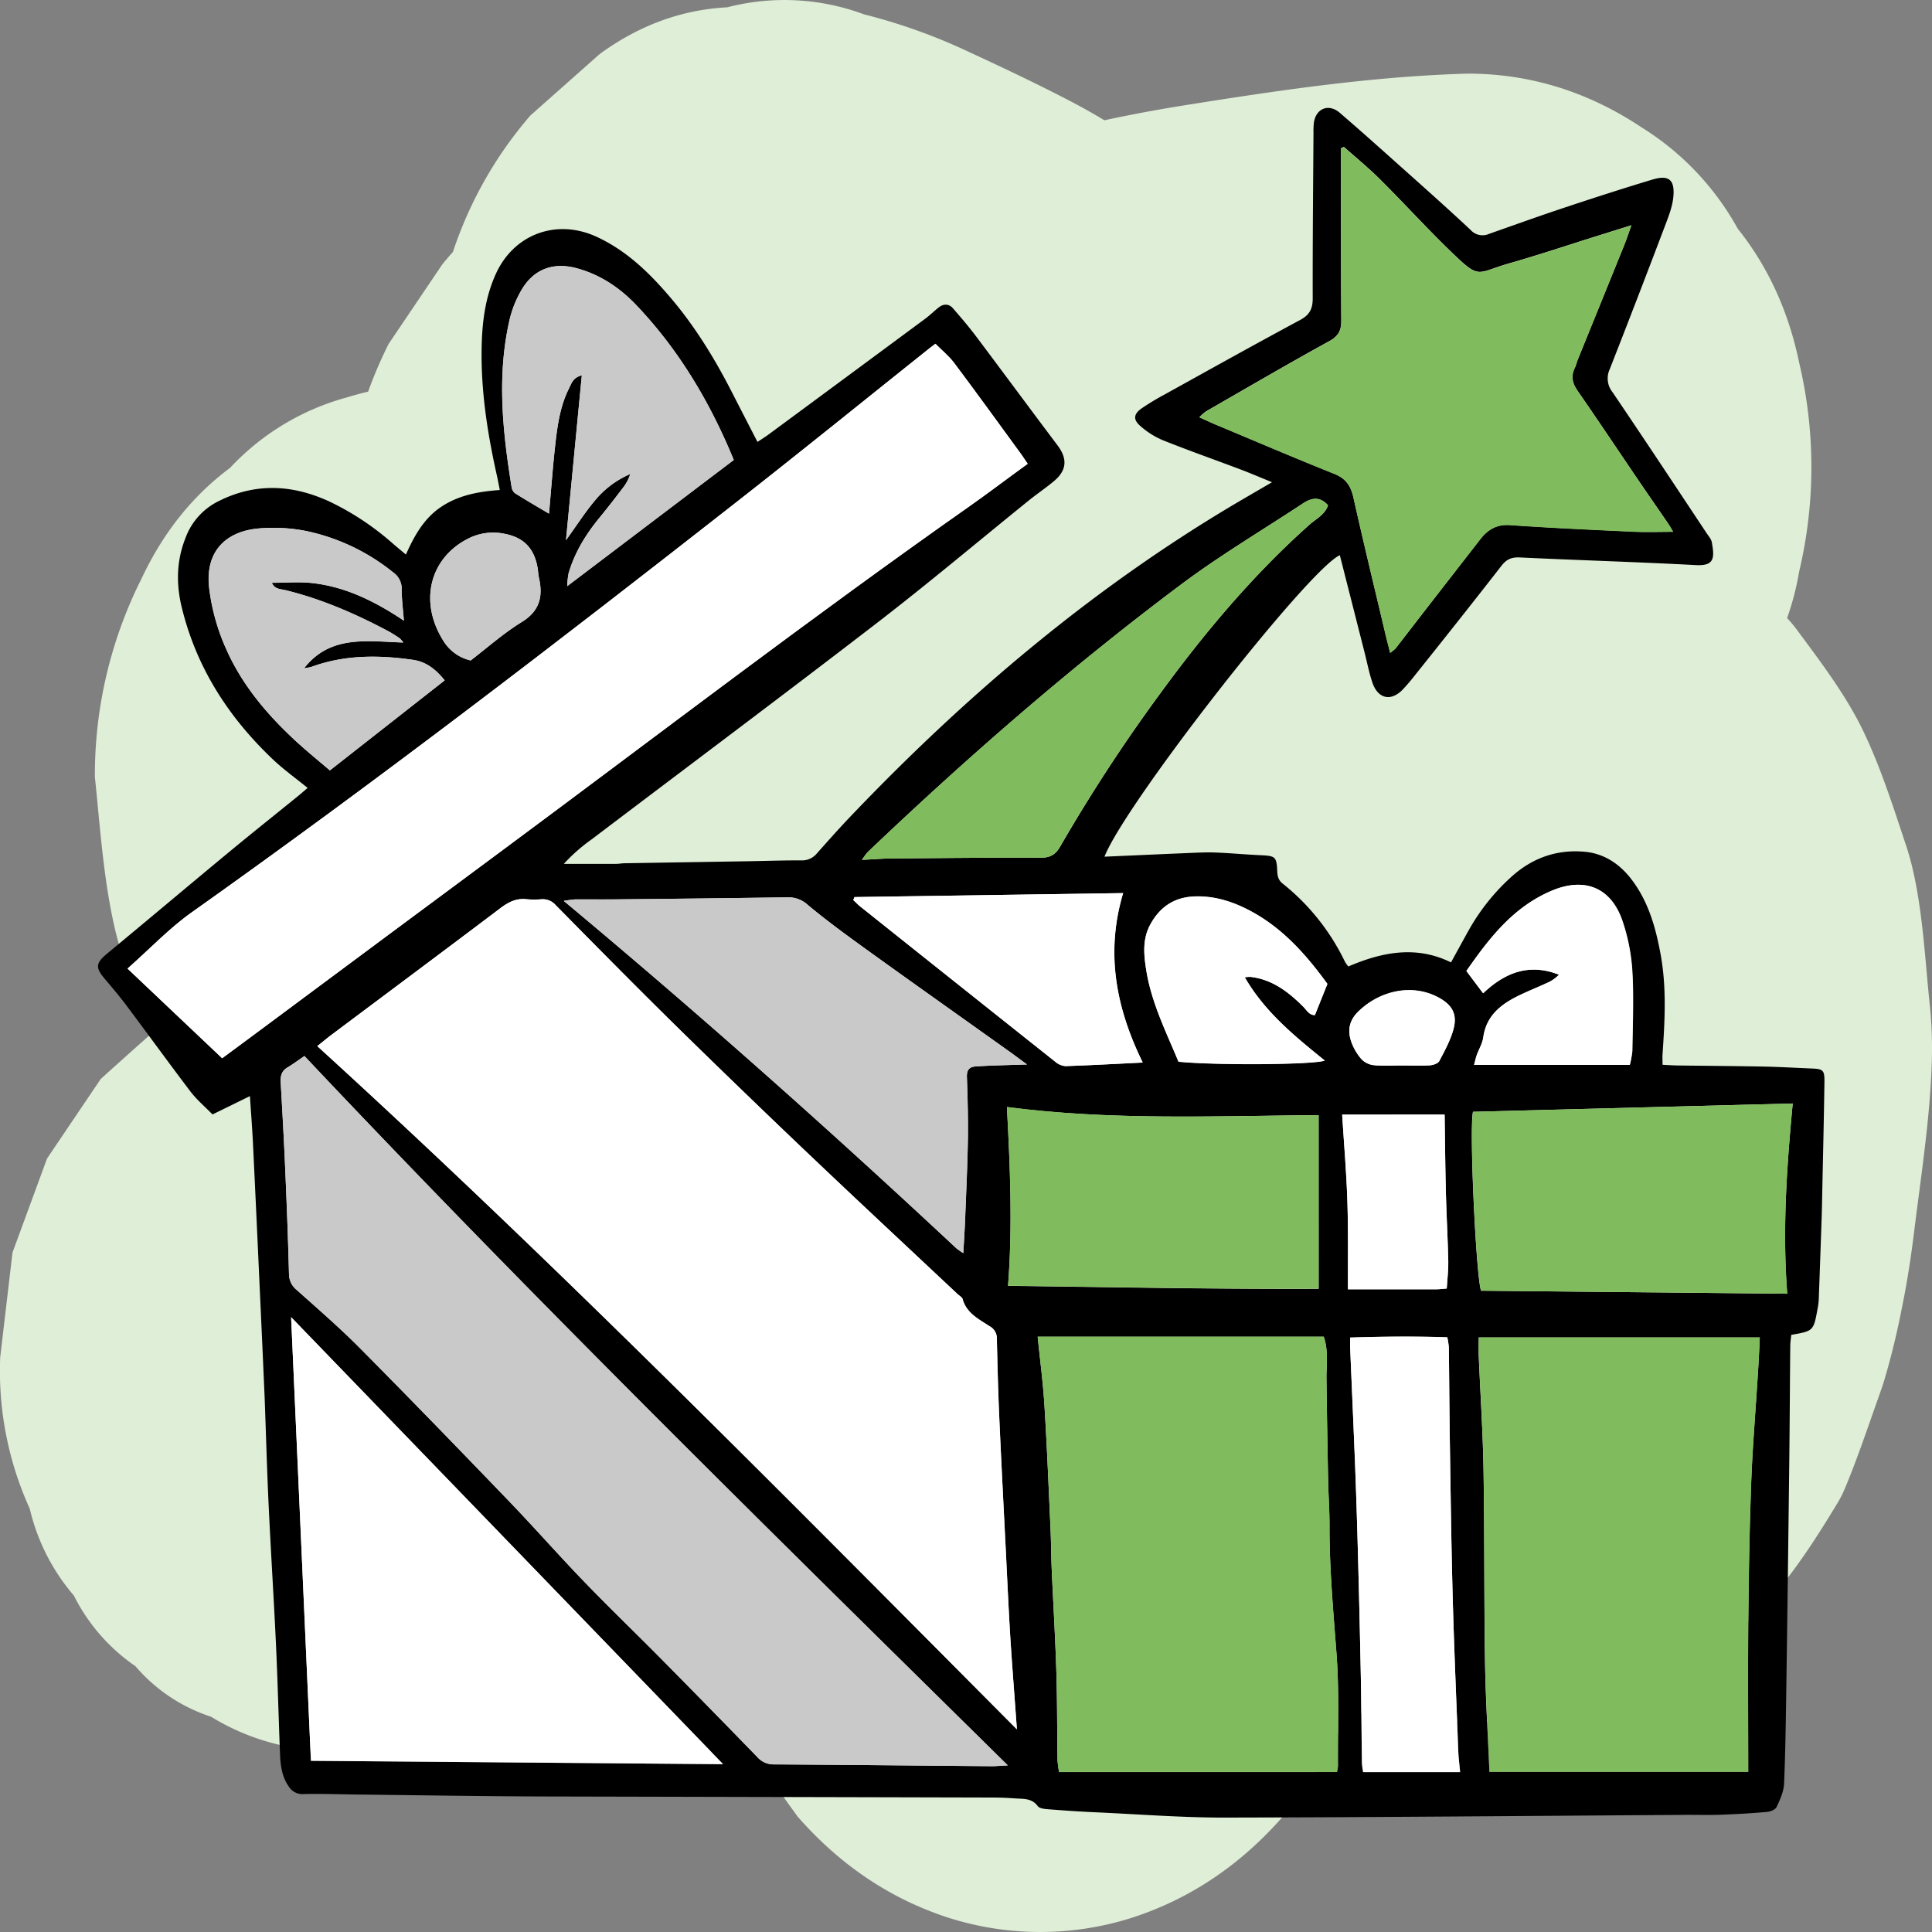 <svg xmlns="http://www.w3.org/2000/svg" viewBox="0 0 719 719"><rect x="0" y="0" width="719" height="719" fill="#808080" stroke="none"/><defs><style>.cls-1{fill:#dfeed7;}.cls-2{fill:#fff;}.cls-3{fill:#c9c9c9;}.cls-4{fill:#80bc5d;}</style></defs><g id="Layer_2" data-name="Layer 2"><g id="Layer_1-2" data-name="Layer 1"><path class="cls-1" d="M718.12,373.4c-1.83-17-2.78-40.71-8.7-58.54-4.81-14.46-9.48-29.2-16-42.79s-16.28-26.27-24.61-37.58a52.71,52.71,0,0,0-3.73-4.48,102.6,102.6,0,0,0,4.47-17.24,168.46,168.46,0,0,0,0-77.86q-5.92-28.59-22.84-49.8A102.92,102.92,0,0,0,610.9,47.39q-29.85-19.87-64.41-20c-35.82,1-71,6.28-106.49,11.93Q425.42,41.66,411,44.76q-5.38-3.25-10.91-6.19C386.59,31.46,372.85,25,359.13,18.65q-5.88-2.73-11.89-5.08a213.24,213.24,0,0,0-25.7-8.23,84.89,84.89,0,0,0-50.89-2.62Q245.17,4.06,223.19,20.1L197.37,43a149.59,149.59,0,0,0-28.82,50.78c-1.33,1.48-2.65,3-3.93,4.59q-10,14.82-20,29.63A161.89,161.89,0,0,0,137,145.75q-4,.94-8,2.17a92.73,92.73,0,0,0-43.4,26.22q-20.83,15.48-32.87,41.08a162.57,162.57,0,0,0-17.42,73.91c2,19.09,3.31,40.22,8.12,59.25a312.59,312.59,0,0,0,12.28,36.84q-9.13,8.11-18.2,16.29l-20,29.63-12.86,35L.08,505.06a123.79,123.79,0,0,0,11,56.42,76.2,76.2,0,0,0,16.41,32.31,69.62,69.62,0,0,0,22.89,26.27,62.54,62.54,0,0,0,28.16,18.83A86.08,86.08,0,0,0,127.7,651.5c23.78-1.81,46.93-5.25,70.63-9a189.41,189.41,0,0,0,23.1-5l19.76,9.57a85.51,85.51,0,0,0,38.69,4.84c5.51,8.19,11.22,16.23,17,24.19q23.89,27.23,56.32,37.66a112.54,112.54,0,0,0,67.85,0q32.43-10.44,56.32-37.66a148.32,148.32,0,0,0,24.44-39.28c9.77,1.56,19.58,2.85,29.4,3.59,6.15.46,12.3.62,18.46.56a86.09,86.09,0,0,0,10.52-.63c10.45-1.36,24.86-3,35.12-5.45.78-.19,1.56-.36,2.34-.6,12.13-3.83,23.88-9.8,34.88-16.76,23.31-14.74,36.46-33.67,51.28-58.13a40.62,40.62,0,0,0,2.57-5c4.69-11,9.3-24.86,13.34-36.18.43-1.22.86-2.43,1.25-3.67A281.24,281.24,0,0,0,707.74,487c2-9.61,3.47-19.33,4.67-29.1,2.56-20.74,5.93-42.1,6.53-63.21A156.48,156.48,0,0,0,718.12,373.4Z"/><path d="M540,358.16c2.47-4.49,4.7-8.61,7-12.69a78.45,78.45,0,0,1,14.92-18.66c7.86-7.35,17.2-10.81,27.9-9.82,7,.65,12.66,4.34,17,9.83,6.59,8.39,9.38,18.37,11.23,28.62,2.21,12.26,1.51,24.6.67,36.93-.08,1.19,0,2.38,0,3.89,2.15.11,3.92.24,5.7.26,10.54.14,21.08.2,31.61.4,6,.12,12,.47,17.94.71,4.52.18,5.06.55,5,5.08-.2,14-.54,28-.83,41.92-.06,2.91-.11,5.81-.21,8.72q-.52,15.22-1.08,30.46a23.27,23.27,0,0,1-.43,3.22c-1.51,8.3-1.51,8.3-9.8,9.74-.12,1.32-.35,2.73-.37,4.14-.14,14.72-.2,29.45-.38,44.17q-.48,40.59-1.06,81.2c-.19,12.51-.33,25-.86,37.52-.13,2.94-1.5,5.93-2.78,8.67-.46,1-2.29,1.73-3.56,1.84-5.77.51-11.57.85-17.36,1.05-4.72.17-9.45,0-14.18.06-56.88.36-113.76.9-170.64,1-16.13,0-32.25-1.29-48.37-2-5.79-.27-11.57-.67-17.35-1.13-1.22-.09-2.91-.33-3.5-1.14-2.21-3-5.37-2.65-8.37-2.86-2.72-.2-5.45-.32-8.17-.33q-84.25-.21-168.49-.4c-22.53-.08-45.06-.46-67.6-.71-6.9-.08-13.8-.34-20.7-.18a5.9,5.9,0,0,1-5.42-2.83c-2.53-3.58-3.08-7.73-3.24-11.93-.54-13.61-.87-27.22-1.51-40.83-.8-17.22-1.91-34.42-2.72-51.64-.63-13.43-1-26.86-1.5-40.29Q97.53,498,96.5,476q-1.14-25.31-2.36-50.6c-.28-5.61-.72-11.22-1.13-17.48l-13.92,6.82c-2.8-2.87-5.86-5.45-8.23-8.56-8-10.54-15.79-21.3-23.74-31.91-2.6-3.47-5.42-6.78-8.22-10.1-3.49-4.11-3.21-5.83,1-9.31C55,342.36,70,329.72,85.1,317.21c8.4-6.95,16.93-13.74,25.39-20.61,1.25-1,2.47-2.08,4-3.37-4.49-3.66-9-6.88-13-10.68C84.93,266.81,73,248.26,67.59,225.83c-2.07-8.66-1.9-17.25,1.46-25.67a24.76,24.76,0,0,1,12-13.5c14-7.15,28-6.37,41.94.17a101.84,101.84,0,0,1,23.07,15.34c1.5,1.29,3,2.53,5,4.21,3.19-7.13,6.79-13.56,13.21-17.81s13.65-5.63,21.73-6.21c-.4-2-.71-3.71-1.09-5.42-3.62-16.17-6.12-32.49-5.63-49.12.27-8.94,1.51-17.73,5.3-26,6.76-14.74,22.56-20.53,37.4-13.72,10.67,4.9,19,12.77,26.49,21.44,9.59,11,17.24,23.38,23.88,36.36,3.12,6.1,6.26,12.18,9.55,18.57,1.48-1,2.84-1.83,4.12-2.77q29.18-21.53,58.31-43.09c1.75-1.29,3.3-2.84,5-4.19s3.75-1.51,5.32.32c3,3.44,5.92,6.88,8.65,10.5,10.14,13.49,20.16,27.08,30.31,40.57,3.66,4.86,3.44,9.16-1.26,13.14-3.05,2.58-6.39,4.81-9.5,7.32-18.64,15.06-37,30.53-55.95,45.15-35.39,27.26-71.17,54-106.78,81a63.64,63.64,0,0,0-10.29,9.08c6.45,0,12.89,0,19.34,0,1.09,0,2.18-.22,3.26-.24l46.3-.75c6.54-.11,13.08-.35,19.62-.31a7.07,7.07,0,0,0,5.67-2.62c3.88-4.34,7.72-8.71,11.72-12.92,43.91-46.17,92.13-87,147.35-119.2l10.3-6c-4.61-1.87-8.16-3.41-11.79-4.78-9.68-3.65-19.44-7.08-29-10.92a30.32,30.32,0,0,1-8.18-5.19c-2.81-2.41-2.56-4.48.47-6.61a92.36,92.36,0,0,1,8.38-5.07c16.82-9.31,33.6-18.69,50.54-27.78,3.58-1.92,4.74-4.19,4.72-8.13-.05-20.53.16-41.07.29-61.61a26.86,26.86,0,0,1,.16-3.81c.81-5.24,5.51-7.1,9.57-3.62,7.31,6.27,14.49,12.7,21.67,19.12,9.08,8.12,18.19,16.19,27.08,24.52a5.94,5.94,0,0,0,6.8,1.48c9.24-3.25,18.44-6.57,27.73-9.66,11-3.66,22-7.22,33.16-10.58,6-1.79,8.33,0,7.76,6.36-.35,3.86-1.91,7.68-3.31,11.38Q609.42,111,599.07,137.39a8.16,8.16,0,0,0,1,8.51c11.82,17.44,23.42,35,35.09,52.58.7,1.06,1.67,2.11,1.89,3.28,1.14,6.15.81,8.91-6,8.54-21.77-1.17-43.57-1.8-65.35-2.84-3.07-.15-4.94.59-6.85,3-10.93,14.06-22,28-33.13,41.91-1.13,1.42-2.33,2.79-3.57,4.12-4.4,4.69-9.35,3.67-11.43-2.53-1.26-3.77-2-7.71-3-11.57q-4.54-17.88-9.1-35.78c-11.93,5.51-79.7,92.2-87.59,112.21,10.5-.46,20.74-.93,31-1.35,3.44-.14,6.89-.33,10.33-.2,5.6.22,11.2.75,16.81,1,5.41.24,5.94.59,6.15,5.83.08,1.91.38,3.42,2,4.71A83.29,83.29,0,0,1,500.57,358a16.26,16.26,0,0,0,1.21,1.68C514.16,354.39,526.87,351.71,540,358.16ZM378.44,643.57c-.89-12.42-1.78-23.61-2.47-34.8-.64-10.33-1.09-20.66-1.6-31-.84-16.69-1.72-33.37-2.46-50.06-.44-9.8-.68-19.61-.91-29.41a5.1,5.1,0,0,0-2.73-4.75c-4-2.61-8.57-4.81-10-10.06-.21-.75-1.25-1.27-1.9-1.89-18-16.92-36.08-33.75-54-50.78Q276.88,406.59,251.77,382c-15.16-14.9-30.08-30-45-45.18a6.35,6.35,0,0,0-5.25-2.14,31.87,31.87,0,0,1-5.44,0c-3.9-.48-6.87,1.06-9.92,3.37-20.86,15.77-41.84,31.39-62.77,47.07-1.71,1.28-3.35,2.66-5.3,4.21C207.7,471,292.35,557.06,378.44,643.57ZM375.06,657c-88.68-87.41-176.81-173.88-261.76-264-2.23,1.52-4.24,3-6.39,4.3s-2.58,3.22-2.44,5.57c.62,10.85,1.22,21.71,1.69,32.58.56,12.87,1.06,25.75,1.39,38.63a7.62,7.62,0,0,0,2.9,6c8,7.14,16.11,14.17,23.64,21.77,18.56,18.71,36.89,37.65,55.17,56.63,9.45,9.82,18.44,20.07,27.9,29.88s19,19,28.49,28.56q18.19,18.42,36.22,37a8,8,0,0,0,6.16,2.7c27.07.16,54.14.44,81.21.67C370.81,657.26,372.38,657.09,375.06,657Zm7.41-484.35c-1.19-1.75-2-3-2.8-4.12-8.14-11.14-16.21-22.31-24.48-33.34-2-2.68-4.68-4.85-7.06-7.26-1.08.83-1.67,1.25-2.23,1.7-24.14,19.25-48.13,38.69-72.44,57.72-66.39,52-133.22,103.34-202,152.11-8.36,5.93-15.51,13.54-24,21l35.19,33.33c6.27-4.65,13-9.6,19.65-14.56q42.44-31.49,84.86-63c57.81-42.82,114.91-86.6,173.8-128C368.07,183.28,375,178,382.47,172.6Zm3.71,324.83c.85,8.44,2,17,2.52,25.66.95,15.37,1.57,30.77,2.27,46.15.22,4.89.21,9.8.43,14.69.55,12.67,1.33,25.33,1.72,38,.35,11,.27,22.08.44,33.12a36.38,36.38,0,0,0,.59,4.39H497.54a13.55,13.55,0,0,0,.38-2.27c-.09-13.8.5-27.66-.52-41.39-1.2-16.1-2.7-32.15-2.63-48.31,0-5.44-.4-10.89-.51-16.33q-.37-19-.63-38.07c-.06-5,.87-10.07-1-15.65Zm164.13.28c0,2.59-.07,4.71,0,6.82.59,14.13,1.55,28.26,1.78,42.4.4,23.8.18,47.6.56,71.4.21,13.71,1.07,27.4,1.64,41.06H650.6c0-18.38-.15-36.35,0-54.31s.44-36,1.12-53.94,2.49-35.62,3.17-53.43Zm72.37-299.8c-.73-1.21-1.21-2.13-1.79-3-3.28-4.8-6.61-9.57-9.88-14.37-8-11.73-15.83-23.52-23.9-35.16-2-2.85-2.53-5.49-1-8.6.47-1,.69-2.06,1.1-3.07q8.6-21.21,17.2-42.4c.86-2.12,1.56-4.29,2.73-7.54L594.8,87.68c-11.06,3.46-22,7.15-33.18,10.33-12.62,3.61-10.57,6.38-22.33-5.05-8.73-8.48-16.93-17.5-25.56-26.09-4.31-4.29-9-8.16-13.59-12.21l-1.09.5c0,1.73,0,3.47,0,5.21,0,19.63,0,39.27.13,58.9,0,3.67-1.06,5.8-4.5,7.69-15.42,8.48-30.61,17.36-45.86,26.13a17.18,17.18,0,0,0-2.44,2.17c2.25,1,4.05,1.87,5.88,2.64,14.75,6.17,29.44,12.46,44.28,18.39,4.23,1.69,6.14,4.34,7.11,8.65,3.81,17,7.91,33.9,11.92,50.84.52,2.24,1.12,4.45,1.8,7.15a16.37,16.37,0,0,0,2.06-1.7c4-5.16,8-10.36,12-15.52q9.7-12.5,19.43-25c2.83-3.65,6.11-5.68,11.14-5.33,15.22,1.06,30.47,1.74,45.71,2.45C612.53,198.1,617.35,197.91,622.68,197.91ZM269.1,656.55,108.34,490.19c2.47,55.41,4.92,110.15,7.37,165.1Zm89.4-190.18c.28-5.11.56-9.26.72-13.4.37-9.61.82-19.22,1-28.83.11-7.77-.1-15.55-.37-23.31-.09-2.54.8-3.79,3.26-3.95,2.17-.15,4.35-.26,6.52-.34,3.81-.14,7.62-.24,12.61-.39-2.77-2-4.49-3.32-6.23-4.57-17.29-12.34-34.63-24.61-51.86-37-7.95-5.73-15.92-11.48-23.44-17.75a10.63,10.63,0,0,0-7.62-2.89q-32.13.48-64.25.76c-4.91.05-9.81,0-14.71,0a42.83,42.83,0,0,0-4.31.57c50.45,42.07,98.81,85.09,146.13,129.3A30.33,30.33,0,0,0,358.5,466.37Zm308.66-55.7-119,3.09c-1.42,6.7,1.17,61.29,3,66.58l113.94,1.12C663.3,457.53,664.94,434.24,667.16,410.67ZM490.73,415c-39.33.32-77.5,2-116-3,1.21,22.64,2.12,44.42.42,66.53,39.11.49,77.62,1.26,115.59,1.11Zm52.66,244.48c-.28-3-.59-5.36-.68-7.7-.73-19-1.56-38.08-2.08-57.14-.53-19.61-.78-39.22-1.08-58.84-.18-11.45-.22-22.9-.36-34.35a29.23,29.23,0,0,0-.57-3.78c-12.23-.41-24.12-.3-36.17.1,0,1.54,0,2.44,0,3.33.62,14.86,1.29,29.71,1.87,44.57q.63,16.32,1.05,32.65.6,22.32,1.05,44.64c.22,11.08.27,22.16.43,33.24a28.78,28.78,0,0,0,.45,3.28ZM273.08,171.18c-8.83-21.48-20.37-40.87-36.16-57.54-6.21-6.55-13.58-11.52-22.43-13.87-8.28-2.2-15.35.14-19.93,7.35a39.78,39.78,0,0,0-5.05,12.49c-4.59,20.57-2.41,41.13.9,61.63a3.54,3.54,0,0,0,1.23,2.26c4.15,2.61,8.4,5.08,12.69,7.63.79-8.92,1.41-17.78,2.43-26.59.78-6.84,1.83-13.7,5-20,.91-1.83,1.47-4.08,4.78-4.89-2,20.38-3.86,40.26-5.89,61.36,4.09-5.68,7.1-10.39,10.65-14.63a34.75,34.75,0,0,1,13.26-10,15.54,15.54,0,0,1-2.35,4.65c-2.95,3.91-5.95,7.78-9.06,11.57-5.12,6.24-9.3,13-11.55,20.8a30.69,30.69,0,0,0-.49,4.72ZM320.81,320c4.21-.2,7.55-.48,10.9-.51,18.53-.16,37.07-.37,55.6-.29,3.62,0,5.56-1.2,7.3-4.25a619.06,619.06,0,0,1,36.93-56.54c16.62-22.79,34.67-44.32,55.78-63.14,2.46-2.2,5.78-3.73,6.91-7.23-3.11-3.45-6.2-2.75-9.38-.65-15.15,10-30.84,19.3-45.35,30.17-41,30.7-79.58,64.31-116.66,99.64A24.1,24.1,0,0,0,320.81,320ZM165.49,253.2c-3.51-4.37-7.09-6.95-11.85-7.63-12.71-1.81-25.3-1.9-37.59,2.56a19.85,19.85,0,0,1-2.9.58c9.75-12.49,23.4-10,36.93-9.58a10.44,10.44,0,0,0-1.42-1.62c-1.35-.9-2.72-1.81-4.16-2.58-12.22-6.51-24.84-12-38.34-15.3-1.73-.42-4-.29-5-2.73,5.19,0,10.12-.44,14.94.09,12.51,1.37,23.52,6.86,34.19,14-.34-4.34-.83-7.93-.82-11.52a7.42,7.42,0,0,0-3.17-6.44,76.64,76.64,0,0,0-32.16-15.37,63,63,0,0,0-17.82-1c-10.69.88-20.33,7.17-18.46,22.48a78.26,78.26,0,0,0,6.33,22.46c6,13.56,15.41,24.56,26.19,34.48,4,3.66,8.19,7.06,12.37,10.63ZM318,333.85l-.48,1.1c.89.82,1.73,1.71,2.68,2.47q36.21,28.88,72.47,57.69a6.68,6.68,0,0,0,3.79,1.65c9.4-.31,18.79-.84,28.78-1.33-9.81-20-14-40.59-7.29-63.06Zm288.53,62.47a34,34,0,0,0,1-5.3c.11-9.79.55-19.61,0-29.36a71.79,71.79,0,0,0-3.74-19.1c-4.28-12.33-14.05-16.18-26.09-11.14-14.41,6-23.4,17.73-31.9,29.94l6.22,8.28c8.13-7.72,17.17-11.26,28.23-6.9a13.06,13.06,0,0,1-4.19,2.95c-3.62,1.68-7.34,3.15-10.92,4.9-6.57,3.23-11.94,7.47-13.05,15.46-.31,2.28-1.64,4.4-2.43,6.62-.4,1.11-.63,2.27-1,3.65ZM494,366.16c-8-11-17-21.16-29.41-27.58-6.2-3.2-12.73-5.21-19.84-5-7.62.23-13,3.8-16.64,10.41-3,5.48-2.45,11.25-1.53,17,1.93,12.14,7.4,23,12,34.09,13.68,1.38,50.3,1.15,54.44-.42-11.15-9-22.24-17.95-29.78-31a15.76,15.76,0,0,1,2.17-.14c8.05.94,14,5.54,19.52,11,1.31,1.3,2.28,3.28,4.42,3.22Zm43.61,48.63H499.49c.69,11.08,1.6,21.64,1.94,32.22.36,10.81.16,21.63.2,32.79,11.44,0,22.14,0,32.84,0,1.06,0,2.13-.15,3.94-.29.21-3.49.64-6.85.57-10.2-.19-8.52-.68-17-.89-25.55C537.84,434.17,537.77,424.59,537.62,414.79Zm-362.45-169c6.23-4.76,12.23-10.13,19-14.29s8-9.6,6.4-16.55c-.28-1.24-.29-2.53-.52-3.77-1.24-7-5-11.06-11.95-12.46a20.52,20.52,0,0,0-13.29,1.44c-14.68,7.06-19,23.33-10.09,37.84A16.15,16.15,0,0,0,175.17,245.79ZM521.68,396.52c3.45,0,6.9.14,10.33-.07,1.27-.08,3.12-.66,3.62-1.59,2-3.81,4.15-7.7,5.27-11.82,1.55-5.7-.5-9.17-5.85-12-9.42-4.93-21.31-2.6-29.51,5.34-3.52,3.41-4.1,7.17-2.63,11.36a20,20,0,0,0,3.83,6.48,7.59,7.59,0,0,0,4.62,2.17C514.77,396.75,518.24,396.52,521.68,396.52Z"/><path class="cls-2" d="M378.44,643.57C292.35,557.06,207.7,471,118.07,389.3c2-1.55,3.59-2.93,5.3-4.21,20.93-15.68,41.91-31.3,62.77-47.07,3.05-2.31,6-3.85,9.92-3.37a31.87,31.87,0,0,0,5.44,0,6.35,6.35,0,0,1,5.25,2.14c14.94,15.14,29.86,30.28,45,45.18q25.08,24.63,50.58,48.84c17.89,17,36,33.86,54,50.78.65.62,1.69,1.14,1.9,1.89,1.48,5.25,6.08,7.45,10,10.06a5.1,5.1,0,0,1,2.73,4.75c.23,9.8.47,19.61.91,29.41.74,16.69,1.62,33.37,2.46,50.06.51,10.33,1,20.66,1.6,31C376.66,620,377.55,631.15,378.44,643.57Z"/><path class="cls-3" d="M375.06,657c-2.68.14-4.25.31-5.82.3-27.07-.23-54.14-.51-81.21-.67a8,8,0,0,1-6.16-2.7q-18-18.58-36.22-37c-9.45-9.57-19.16-18.88-28.49-28.56s-18.45-20.06-27.9-29.88c-18.28-19-36.61-37.92-55.17-56.63-7.53-7.6-15.66-14.63-23.64-21.77a7.62,7.62,0,0,1-2.9-6c-.33-12.88-.83-25.76-1.39-38.63-.47-10.87-1.07-21.73-1.69-32.58-.14-2.35.23-4.25,2.44-5.57s4.16-2.78,6.39-4.3C198.25,483.07,286.38,569.54,375.06,657Z"/><path class="cls-2" d="M382.47,172.6C375,178,368.07,183.28,361,188.29c-58.89,41.36-116,85.14-173.8,128q-42.46,31.44-84.86,63c-6.68,5-13.38,9.91-19.65,14.56L47.45,360.46c8.48-7.51,15.63-15.12,24-21,68.8-48.77,135.63-100.14,202-152.11,24.31-19,48.3-38.47,72.44-57.72.56-.45,1.15-.87,2.23-1.7,2.38,2.41,5.05,4.58,7.06,7.26,8.27,11,16.34,22.2,24.48,33.34C380.51,169.63,381.28,170.85,382.47,172.6Z"/><path class="cls-4" d="M386.18,497.43H492.66c1.84,5.58.91,10.64,1,15.65q.24,19,.63,38.07c.11,5.44.53,10.89.51,16.33-.07,16.16,1.43,32.21,2.63,48.31,1,13.73.43,27.59.52,41.39a13.55,13.55,0,0,1-.38,2.27H394.15a36.38,36.38,0,0,1-.59-4.39c-.17-11-.09-22.09-.44-33.12-.39-12.68-1.17-25.34-1.72-38-.22-4.89-.21-9.8-.43-14.69-.7-15.38-1.32-30.78-2.27-46.15C388.16,514.46,387,505.87,386.18,497.43Z"/><path class="cls-4" d="M550.31,497.71H654.93c-.68,17.81-2.48,35.6-3.17,53.43s-.94,36-1.12,53.94,0,35.93,0,54.31H554.31c-.57-13.66-1.43-27.35-1.64-41.06-.38-23.8-.16-47.6-.56-71.4-.23-14.14-1.19-28.27-1.78-42.4C550.24,502.42,550.31,500.3,550.31,497.71Z"/><path class="cls-4" d="M622.68,197.91c-5.33,0-10.15.19-15,0-15.24-.71-30.49-1.39-45.71-2.45-5-.35-8.31,1.68-11.14,5.33q-9.69,12.48-19.43,25c-4,5.16-8,10.36-12,15.52a16.37,16.37,0,0,1-2.06,1.7c-.68-2.7-1.28-4.91-1.8-7.15-4-16.94-8.11-33.86-11.92-50.84-1-4.31-2.88-7-7.11-8.65-14.84-5.93-29.53-12.22-44.28-18.39-1.83-.77-3.63-1.63-5.88-2.64a17.18,17.18,0,0,1,2.44-2.17c15.25-8.77,30.44-17.65,45.86-26.13,3.44-1.89,4.52-4,4.5-7.69-.15-19.63-.11-39.27-.13-58.9,0-1.74,0-3.48,0-5.21l1.09-.5c4.55,4.05,9.28,7.92,13.59,12.21,8.63,8.59,16.83,17.61,25.56,26.09,11.76,11.43,9.71,8.66,22.33,5.05,11.13-3.18,22.12-6.87,33.18-10.33l12.34-3.89c-1.17,3.25-1.87,5.42-2.73,7.54q-8.56,21.21-17.2,42.4c-.41,1-.63,2.1-1.1,3.07-1.53,3.11-1,5.75,1,8.6,8.07,11.64,15.94,23.43,23.9,35.16,3.27,4.8,6.6,9.57,9.88,14.37C621.47,195.78,622,196.7,622.68,197.91Z"/><path class="cls-2" d="M269.1,656.55l-153.39-1.26c-2.45-54.95-4.9-109.69-7.37-165.1Z"/><path class="cls-3" d="M358.5,466.37a30.33,30.33,0,0,1-2.59-1.79c-47.32-44.21-95.68-87.23-146.13-129.3a42.83,42.83,0,0,1,4.31-.57c4.9,0,9.8,0,14.71,0q32.13-.33,64.25-.76a10.63,10.63,0,0,1,7.62,2.89c7.52,6.27,15.49,12,23.44,17.75,17.23,12.41,34.57,24.68,51.86,37,1.74,1.25,3.46,2.54,6.23,4.57-5,.15-8.8.25-12.61.39-2.17.08-4.35.19-6.52.34-2.46.16-3.35,1.41-3.26,3.95.27,7.76.48,15.54.37,23.31-.14,9.61-.59,19.22-1,28.83C359.06,457.11,358.78,461.26,358.5,466.37Z"/><path class="cls-4" d="M667.16,410.67c-2.22,23.57-3.86,46.86-2,70.79l-113.94-1.12c-1.88-5.29-4.47-59.88-3-66.58Z"/><path class="cls-4" d="M490.73,415v64.59c-38,.15-76.48-.62-115.59-1.11,1.7-22.11.79-43.89-.42-66.53C413.23,417,451.4,415.35,490.73,415Z"/><path class="cls-2" d="M543.39,659.51H507.3a28.78,28.78,0,0,1-.45-3.28c-.16-11.08-.21-22.16-.43-33.24q-.44-22.32-1.05-44.64-.44-16.33-1.05-32.65c-.58-14.86-1.25-29.71-1.87-44.57,0-.89,0-1.79,0-3.33,12.05-.4,23.94-.51,36.17-.1a29.23,29.23,0,0,1,.57,3.78c.14,11.45.18,22.9.36,34.35.3,19.62.55,39.23,1.08,58.84.52,19.06,1.35,38.1,2.08,57.14C542.8,654.15,543.11,656.47,543.39,659.51Z"/><path class="cls-3" d="M273.08,171.18l-62,47a30.69,30.69,0,0,1,.49-4.72c2.25-7.81,6.43-14.56,11.55-20.8,3.11-3.79,6.11-7.66,9.06-11.57a15.54,15.54,0,0,0,2.35-4.65,34.75,34.75,0,0,0-13.26,10c-3.55,4.24-6.56,9-10.65,14.63,2-21.1,3.94-41,5.89-61.36-3.31.81-3.87,3.06-4.78,4.89-3.15,6.27-4.2,13.13-5,20-1,8.81-1.64,17.67-2.43,26.59-4.29-2.55-8.54-5-12.69-7.63a3.54,3.54,0,0,1-1.23-2.26c-3.31-20.5-5.49-41.06-.9-61.63a39.78,39.78,0,0,1,5.05-12.49c4.58-7.21,11.65-9.55,19.93-7.35,8.85,2.35,16.22,7.32,22.43,13.87C252.71,130.31,264.25,149.7,273.08,171.18Z"/><path class="cls-4" d="M320.81,320a24.1,24.1,0,0,1,2-2.8c37.08-35.33,75.66-68.94,116.66-99.64,14.51-10.87,30.2-20.16,45.35-30.17,3.18-2.1,6.27-2.8,9.38.65-1.13,3.5-4.45,5-6.91,7.23-21.11,18.82-39.16,40.35-55.78,63.14a619.06,619.06,0,0,0-36.93,56.54c-1.74,3.05-3.68,4.27-7.3,4.25-18.53-.08-37.07.13-55.6.29C328.36,319.49,325,319.77,320.81,320Z"/><path class="cls-3" d="M165.49,253.2l-42.7,33.51c-4.18-3.57-8.4-7-12.37-10.63-10.78-9.92-20.17-20.92-26.19-34.48a78.26,78.26,0,0,1-6.33-22.46c-1.87-15.31,7.77-21.6,18.46-22.48a63,63,0,0,1,17.82,1A76.64,76.64,0,0,1,146.34,213a7.42,7.42,0,0,1,3.17,6.44c0,3.59.48,7.18.82,11.52-10.67-7.15-21.68-12.64-34.19-14-4.82-.53-9.75-.09-14.94-.09,1,2.44,3.23,2.31,5,2.73,13.5,3.31,26.12,8.79,38.34,15.3,1.44.77,2.81,1.68,4.16,2.58a10.44,10.44,0,0,1,1.42,1.62c-13.53-.46-27.18-2.91-36.93,9.58a19.85,19.85,0,0,0,2.9-.58c12.29-4.46,24.88-4.37,37.59-2.56C158.4,246.25,162,248.83,165.49,253.2Z"/><path class="cls-2" d="M318,333.85,418,332.37c-6.71,22.47-2.52,43,7.29,63.06-10,.49-19.38,1-28.78,1.33a6.68,6.68,0,0,1-3.79-1.65q-36.27-28.8-72.47-57.69c-.95-.76-1.79-1.65-2.68-2.47Z"/><path class="cls-2" d="M606.54,396.32h-58c.38-1.38.61-2.54,1-3.65.79-2.22,2.12-4.34,2.43-6.62,1.11-8,6.48-12.23,13.05-15.46,3.58-1.75,7.3-3.22,10.92-4.9a13.06,13.06,0,0,0,4.19-2.95c-11.06-4.36-20.1-.82-28.23,6.9l-6.22-8.28c8.5-12.21,17.49-23.9,31.9-29.94,12-5,21.81-1.19,26.09,11.14a71.79,71.79,0,0,1,3.74,19.1c.59,9.75.15,19.57,0,29.36A34,34,0,0,1,606.54,396.32Z"/><path class="cls-2" d="M494,366.16l-4.65,11.64c-2.14.06-3.11-1.92-4.42-3.22-5.5-5.47-11.47-10.07-19.52-11a15.76,15.76,0,0,0-2.17.14c7.54,13,18.63,21.93,29.78,31-4.14,1.57-40.76,1.8-54.44.42-4.6-11.06-10.07-21.95-12-34.09-.92-5.76-1.48-11.53,1.53-17,3.63-6.61,9-10.18,16.64-10.41,7.11-.21,13.64,1.8,19.84,5C477.05,345,486,355.17,494,366.16Z"/><path class="cls-2" d="M537.62,414.79c.15,9.8.22,19.38.47,29,.21,8.52.7,17,.89,25.55.07,3.35-.36,6.71-.57,10.2-1.81.14-2.88.29-3.94.29-10.7,0-21.4,0-32.84,0,0-11.16.16-22-.2-32.79-.34-10.58-1.25-21.14-1.94-32.22Z"/><path class="cls-3" d="M175.17,245.79A16.15,16.15,0,0,1,164.71,238c-8.86-14.51-4.59-30.78,10.09-37.84a20.52,20.52,0,0,1,13.29-1.44c6.94,1.4,10.71,5.5,11.95,12.46.23,1.24.24,2.53.52,3.77,1.55,7,.36,12.39-6.4,16.55S181.4,241,175.17,245.79Z"/><path class="cls-2" d="M521.68,396.52c-3.44,0-6.91.23-10.32-.09a7.59,7.59,0,0,1-4.62-2.17,20,20,0,0,1-3.83-6.48c-1.47-4.19-.89-7.95,2.63-11.36,8.2-7.94,20.09-10.27,29.51-5.34,5.35,2.79,7.4,6.26,5.85,12-1.12,4.12-3.25,8-5.27,11.82-.5.93-2.35,1.51-3.62,1.59C528.58,396.66,525.13,396.52,521.68,396.52Z"/></g></g></svg>